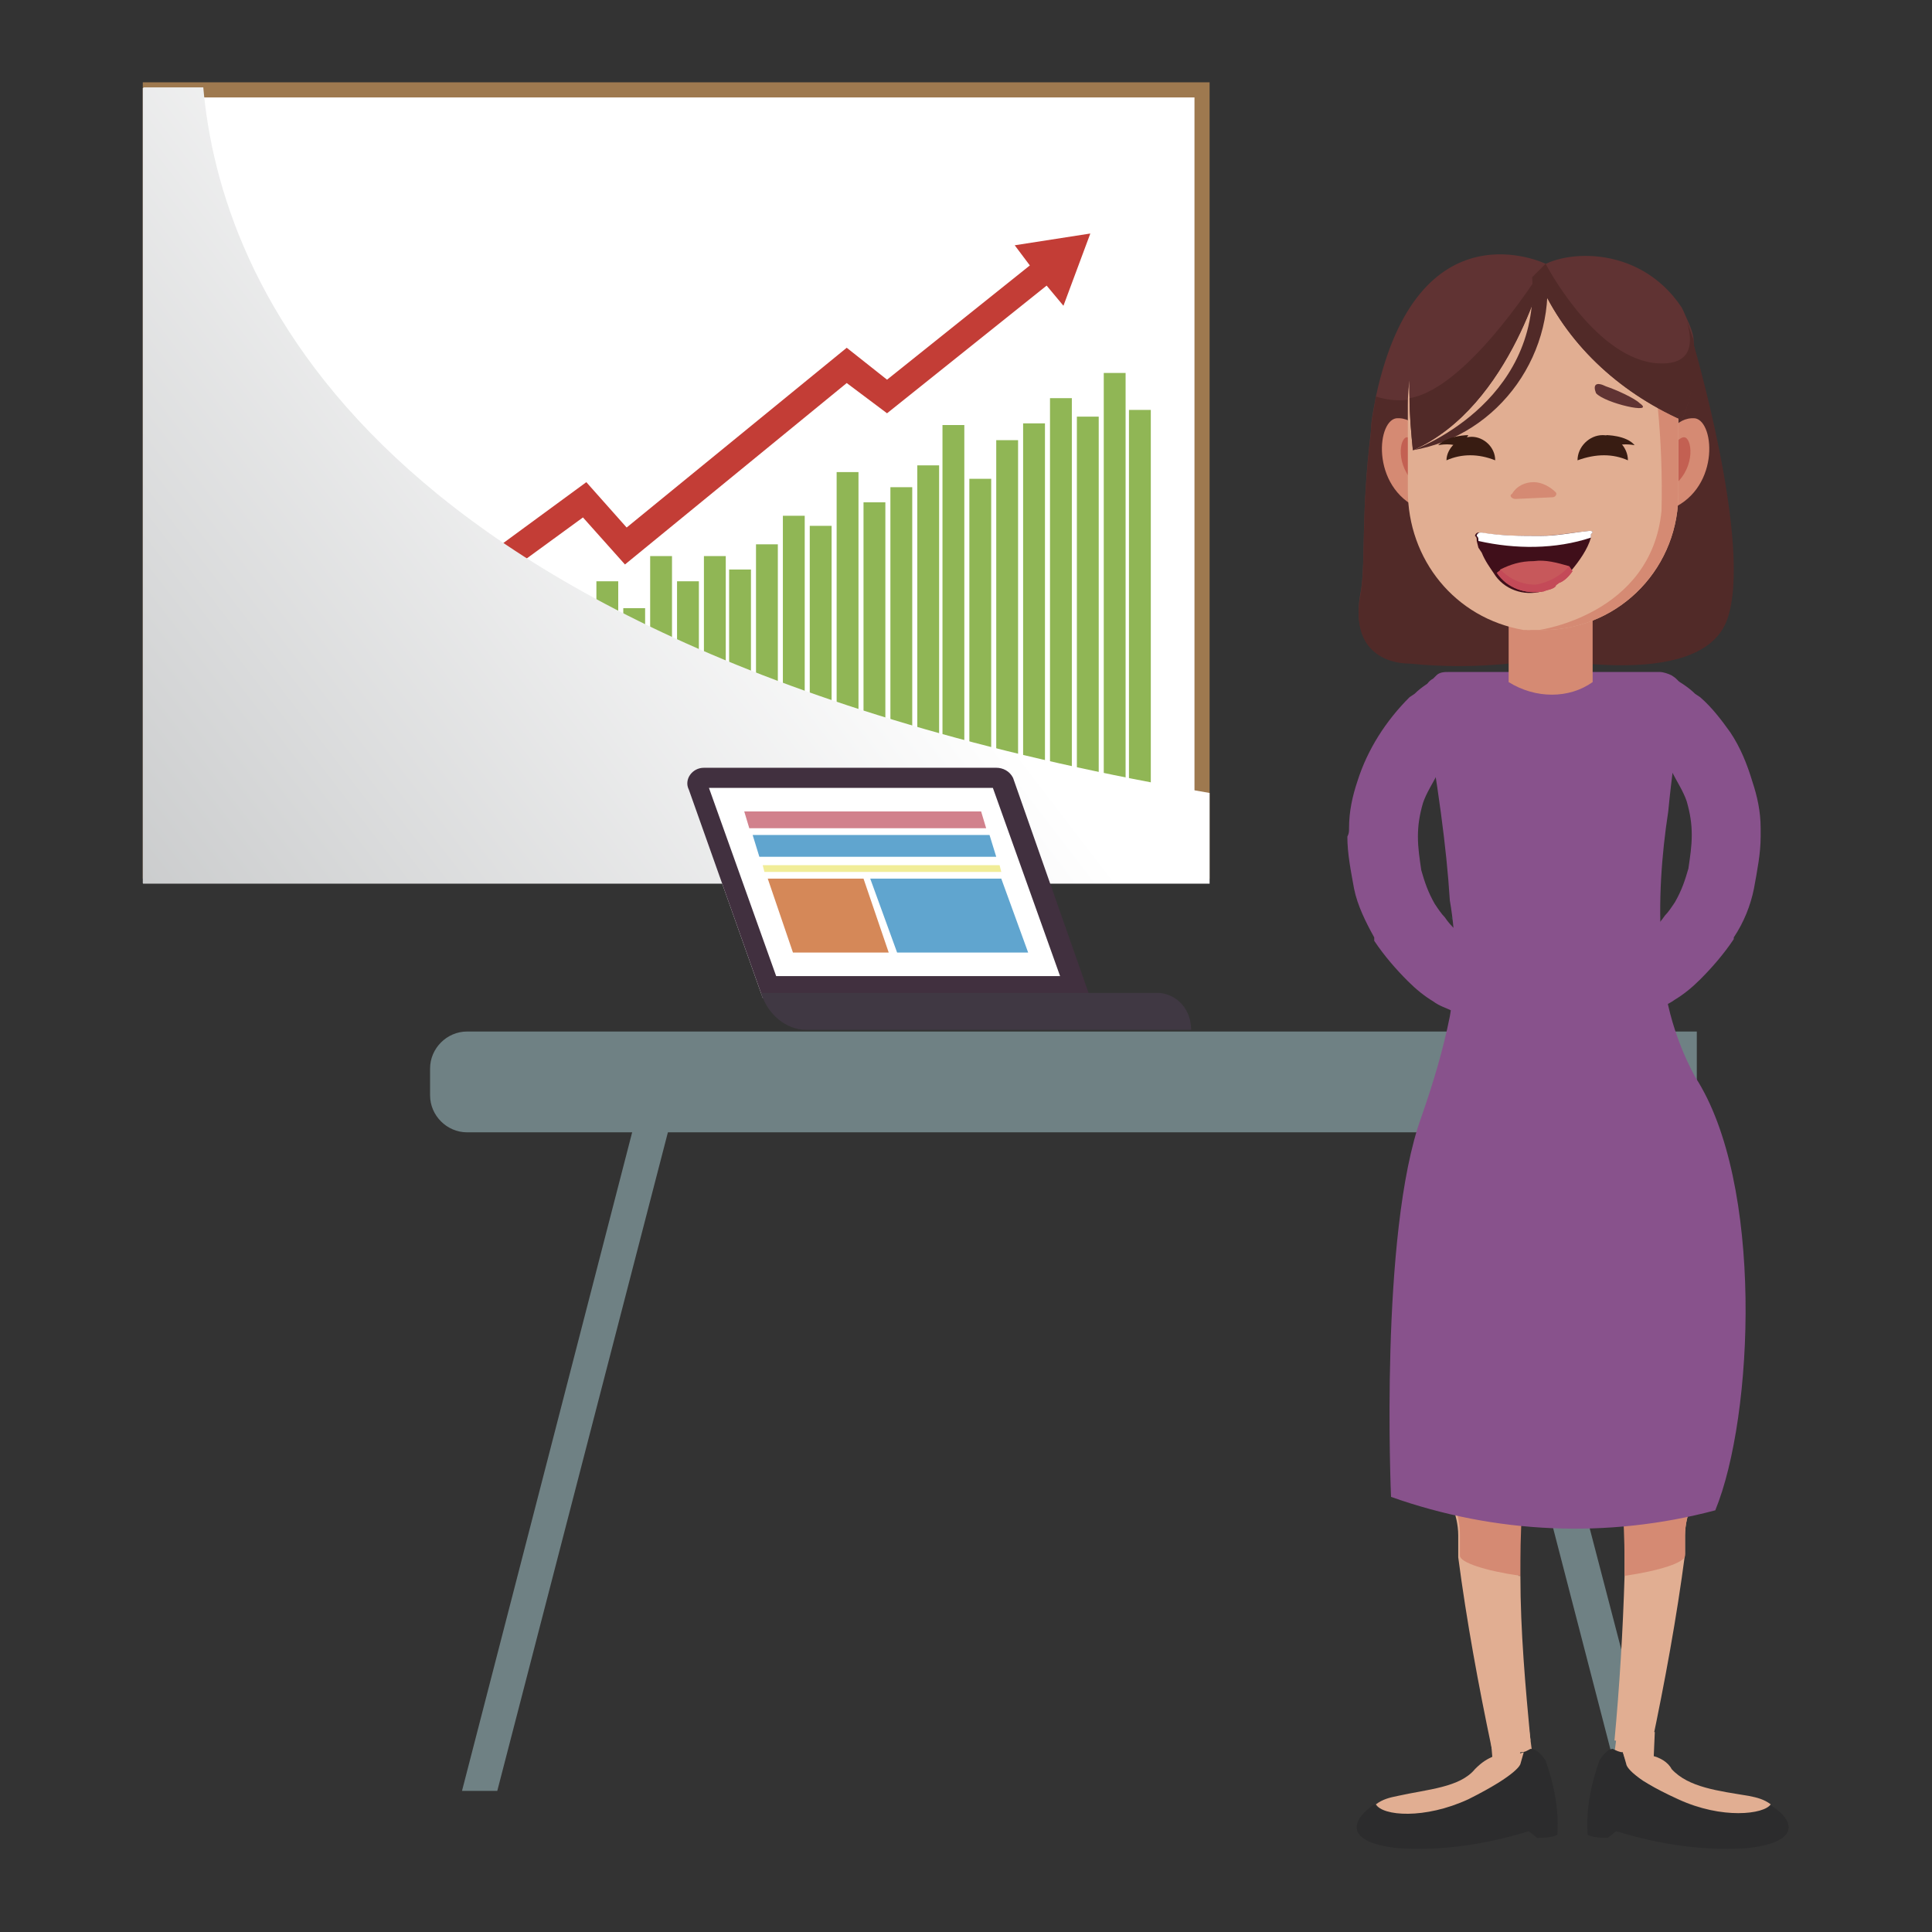 <?xml version="1.0" encoding="utf-8"?>
<!-- Generator: Adobe Illustrator 23.0.3, SVG Export Plug-In . SVG Version: 6.00 Build 0)  -->
<svg version="1.1" id="Capa_1" xmlns="http://www.w3.org/2000/svg" xmlns:xlink="http://www.w3.org/1999/xlink" x="0px" y="0px"
	 viewBox="0 0 115 115" style="enable-background:new 0 0 115 115;" xml:space="preserve">
<rect x="0" y="0" width="115" height="115" fill="#333333" stroke="none"/>
<style type="text/css">
	.st0{fill:#6F8184;}
	.st1{fill:#255C4E;}
	.st2{fill:#E1AE92;}
	.st3{fill:#88528C;}
	.st4{fill:#D58A73;}
	.st5{fill:#2C2C2D;}
	.st6{fill:#603333;}
	.st7{fill:#512A28;}
	.st8{fill:#C36052;}
	.st9{fill:#400F1A;}
	.st10{fill:#C7585B;}
	.st11{fill:#C44A58;}
	.st12{fill:#FFFFFF;}
	.st13{fill:#381C12;}
	.st14{fill:#9E794F;}
	.st15{fill:#90B655;}
	.st16{fill:#C33D36;}
	.st17{clip-path:url(#SVGID_1_);}
	.st18{clip-path:url(#SVGID_2_);fill:url(#SVGID_3_);}
	.st19{fill:#D1818C;}
	.st20{fill:#60A5CF;}
	.st21{fill:#F1ED98;}
	.st22{fill:#D58858;}
	.st23{fill:#41303F;}
	.st24{fill:#403843;}
</style>
<g>
	<polygon class="st0" points="98.7,106.6 87.8,64.8 85.8,65.3 96.5,106.6 	"/>
	<polygon class="st0" points="29.6,106.6 40.3,65.3 38.3,64.8 27.5,106.6 	"/>
	<path class="st0" d="M98.8,67.4h-71c-1.2,0-2.2-1-2.2-2.2v-1.6c0-1.2,1-2.2,2.2-2.2H101v3.9C101,66.5,100,67.4,98.8,67.4"/>
	<path class="st1" d="M97.4,55.9c0.3-0.2,0.6-0.4,0.8-0.7c0.2-0.2,0.5-0.4,0.7-0.7C98.5,55,98,55.5,97.4,55.9"/>
	<polygon class="st2" points="94.5,62.1 94.5,62.1 94.6,62.1 	"/>
	<path class="st3" d="M104.8,49.3c0-1-0.2-1.9-0.5-2.8c-0.3-1-0.7-2-1.3-2.9c-0.5-0.7-1.1-1.5-1.8-2.1l-0.3-0.2
		c-0.4-0.4-0.9-0.7-1.4-1c-0.2,0.7-0.3,1.4-0.5,2.2c-0.1,0.7-0.2,1.4-0.2,2.1V45c0.2,0.2,0.5,0.6,0.7,0.9c0.3,0.6,0.7,1.2,0.9,1.8
		c0.2,0.7,0.3,1.3,0.3,2c0,0.7-0.1,1.3-0.2,2c-0.2,0.7-0.4,1.3-0.8,2c-0.2,0.3-0.4,0.6-0.6,0.8c-0.4,0.6-0.9,1-1.6,1.4
		c-1.2,0.7-2.6,1.2-4.1,1.1c-0.1,1,0,1.9,0.2,2.8c0.2,0.4,0.4,0.8,0.7,1.1c1.4,0,2.9-0.2,4.2-0.8c0.4-0.2,0.8-0.3,1.2-0.6
		c0.5-0.3,1-0.7,1.5-1.2c0.7-0.7,1.4-1.5,2-2.4v-0.1c0.6-0.9,1-1.9,1.2-2.9c0.2-1.1,0.4-2.1,0.4-3.1V49.3z"/>
	<path class="st1" d="M87.8,55.9c-0.3-0.2-0.6-0.4-0.8-0.7c-0.2-0.2-0.5-0.4-0.7-0.7C86.6,55,87.1,55.5,87.8,55.9"/>
	<path class="st2" d="M90.6,62.1"/>
	<path class="st3" d="M80.3,49.3c0-1,0.2-1.9,0.5-2.8c0.6-1.9,1.7-3.6,3.1-5l0.3-0.2c0.4-0.4,0.9-0.7,1.4-1c0.2,0.7,0.3,1.4,0.5,2.1
		c0.1,0.7,0.2,1.4,0.2,2.1v0.6c-0.2,0.2-0.5,0.6-0.7,0.9c-0.3,0.6-0.7,1.2-0.9,1.8c-0.2,0.7-0.3,1.3-0.3,2c0,0.7,0.1,1.3,0.2,2
		c0.2,0.7,0.4,1.3,0.8,2c0.2,0.3,0.4,0.6,0.6,0.8c0.4,0.6,0.9,1,1.5,1.4c1.2,0.7,2.7,1.2,4.1,1.1c0.1,1,0,1.9-0.2,2.8
		c-0.2,0.4-0.4,0.8-0.7,1.1c-1.4,0-2.9-0.2-4.2-0.8c-0.4-0.2-0.8-0.3-1.2-0.6c-0.5-0.3-1-0.7-1.5-1.2c-0.7-0.7-1.4-1.5-2-2.4v-0.2
		c-0.5-0.9-1-1.9-1.2-2.9c-0.2-1.1-0.4-2.1-0.4-3.1C80.3,49.6,80.3,49.5,80.3,49.3"/>
	<path class="st2" d="M90.5,93.8c0,3.3,0.3,6.6,0.6,9.8l-2.3,0.5c-0.8-3.8-1.5-7.6-2-11.4v-0.6v-0.2v-0.2v-0.1v-0.2
		c0-0.7-0.2-1.3-0.2-1.3l-0.2-1.8c-0.6-5.4-0.6-10.8-0.2-16.3l5.9,0.9c-1,5-1.6,10.1-1.7,15.2v2V93.8z"/>
	<path class="st4" d="M90.5,93.8c-2.1-0.3-3.6-0.8-3.6-1.2v-0.6v-0.2v-0.2v-0.1v-0.2c0-0.7-0.2-1.3-0.2-1.3h3.9
		C90.5,91.3,90.5,92.6,90.5,93.8"/>
	<polygon class="st2" points="91,102.8 91.3,105.1 88.9,105.4 88.7,103.1 	"/>
	<path class="st5" d="M83.1,110c2.6,0.2,5.3-0.2,7.9-1l0.5,0.4c1,0,1.2-0.2,1.2-0.2c0.1-1.5-0.2-3-0.7-4.4c0,0-0.4-0.7-0.9-0.7
		c-0.2,0.1-0.3,0.2-0.6,0.2c-0.2,0.7-0.6,1.3-1.2,1.7c-0.7,0.4-1.3,0.7-2,1.1c-2.6,1.2-5.1,0.9-5.5,0.3
		C80.6,108.2,79.8,109.6,83.1,110"/>
	<path class="st2" d="M81.9,107.4c0.4,0.7,2.9,0.9,5.5-0.3c3-1.5,3.1-2.1,3.1-2.1l0.2-0.7c-0.6,0.2-1.2,0.3-1.7,0.2
		c-0.5,0.2-0.8,0.4-1.2,0.8c-0.9,1.1-2.8,1.2-4.6,1.6C82.7,107,82.3,107.1,81.9,107.4"/>
	<path class="st2" d="M96.7,93.8c-0.1,3.3-0.3,6.6-0.6,9.8l2.2,0.3c0.8-3.8,1.5-7.6,2-11.4V92v-0.2v-0.2v-0.2c0-0.7,0.2-1.3,0.2-1.3
		c0-0.6,0.2-1.2,0.2-1.8c0.5-5.4,0.6-10.8,0.2-16.3L95,72.8c1.1,5,1.7,10.2,1.8,15.3v2C96.7,91.3,96.7,92.6,96.7,93.8"/>
	<path class="st4" d="M96.7,93.8c2.1-0.3,3.6-0.8,3.6-1.2v-0.6v-0.2v-0.2v-0.2c0-0.7,0.2-1.3,0.2-1.3h-3.9
		C96.7,91.3,96.7,92.6,96.7,93.8"/>
	<polygon class="st2" points="96.3,102.8 96,105.1 98.4,105.4 98.5,103.1 	"/>
	<path class="st5" d="M104.1,110c-2.6,0.2-5.3-0.2-7.9-1l-0.5,0.4c-1,0-1.2-0.2-1.2-0.2c-0.1-1.5,0.2-3,0.7-4.4c0,0,0.4-0.7,0.8-0.7
		c0.2,0.1,0.4,0.2,0.6,0.2c0.2,0.7,0.6,1.3,1.2,1.7c0.7,0.4,1.3,0.7,2,1.1c2.6,1.2,5.1,0.9,5.5,0.3
		C106.7,108.2,107.4,109.6,104.1,110"/>
	<path class="st2" d="M104.1,106.9c-1.8-0.3-3.6-0.5-4.6-1.6c-0.2-0.4-0.7-0.7-1.2-0.8c-0.6,0.1-1.2,0-1.7-0.2l0.2,0.7
		c0,0,0,0.7,3.1,2.1c2.6,1.2,5.1,0.9,5.5,0.3C105,107.1,104.6,107,104.1,106.9"/>
	<path class="st3" d="M102.1,89.9c-6.4,1.7-13.1,1.4-19.3-0.8c0,0-0.7-15.7,1.8-22.6c0.7-2,1.3-4,1.7-6c0.4-2.3,0.4-4.6,0-6.9
		c-0.2-3.2-0.7-6.8-1.6-12c0-0.5,0.2-1,0.6-1.2l0.2-0.2C85.7,40,86,40,86.2,40h12.6c0.2,0,0.5,0.1,0.7,0.2c0.5,0.3,0.8,0.8,0.7,1.4
		c-0.4,2.5-0.7,4.6-0.9,6.7c-0.4,2.6-0.6,5.4-0.4,8.1c0,2.6,0.7,5.3,2,7.7C105,70.4,104.4,84.3,102.1,89.9"/>
	<path class="st6" d="M92,15.7l-1.7,18.6l-0.5,5.1c-2,0.2-3.9,0.2-5.9,0c-1.3,0-3.6-0.7-2.9-4.2c0.3-1.8,0-4.6,0.6-9.5
		c0-0.7,0.2-1.5,0.3-2.1C84.4,12,92,15.7,92,15.7"/>
	<path class="st7" d="M90.3,34.4l-0.5,5.1c-2,0.2-3.9,0.2-5.9,0c-1.3,0-3.6-0.7-2.9-4.2c0.3-1.8,0-4.6,0.6-9.5
		c0-0.7,0.2-1.5,0.3-2.2c0.9,0.3,1.9,0.3,2.7,0C89,24.1,90.2,29.6,90.3,34.4"/>
	<path class="st7" d="M100.7,20.1c0,0,3.7,12.4,2.1,16.8c-1.6,4.4-11.7,2.1-11.7,2.1S97.9,25.5,100.7,20.1"/>
	<path class="st4" d="M99.2,26.1c0,0,0.5-1.3,1.7-1.2c1.2,0.2,1.5,4.4-1.7,5.5V26.1z"/>
	<path class="st8" d="M99.2,27.1c0,0,0.8-1.4,1.2-1c0.4,0.4,0.4,2.2-1.2,3.1V27.1z"/>
	<path class="st4" d="M84.8,26.1c0,0-0.5-1.3-1.7-1.2c-1.2,0.2-1.5,4.4,1.7,5.5V26.1z"/>
	<path class="st8" d="M84.8,27.1c0,0-0.8-1.4-1.2-1c-0.4,0.4-0.4,2.2,1.2,3.1V27.1z"/>
	<path class="st4" d="M89.8,40.6c1.6,1,3.6,1,5,0v-4.1h-5V40.6z"/>
	<path class="st2" d="M99.9,24.1v5.1c0.1,4.5-3.4,8.2-7.9,8.3h-0.4h-0.5h-0.4c-4.1-0.7-6.9-4.2-6.9-8.3v-5.1c0-1.5,0.3-2.9,1.1-4.2
		c0.3-0.6,0.7-1.2,1.2-1.7c1.5-1.6,3.6-2.4,5.7-2.4c2.2,0,4.2,0.9,5.6,2.5l0.2,0.2c0.6,0.7,1.2,1.6,1.5,2.4
		C99.8,22,99.9,23.1,99.9,24.1"/>
	<path class="st4" d="M99.9,24.1v5.1c0.1,4.5-3.4,8.2-7.9,8.3h-0.4c0,0,6.7-0.9,7.3-7.1c0.1-4.1-0.3-8.3-1.2-12.2l0.2,0.2
		c0.6,0.7,1.2,1.6,1.5,2.4C99.8,21.9,100,23.1,99.9,24.1"/>
	<path class="st2" d="M90.9,37.5h0.2C90.9,37.4,90.8,37.4,90.9,37.5"/>
	<path class="st6" d="M95,23.4c-0.2-0.5,0-0.7,0.6-0.4c0.6,0.2,1.7,0.7,2,1C98.6,24.7,95.5,24,95,23.4"/>
	<path class="st6" d="M88.5,23.1c0.2-0.5,0-0.7-0.6-0.5c-0.6,0.2-1.7,0.7-2.1,0.9C84.9,24.2,88,23.5,88.5,23.1"/>
	<path class="st4" d="M92.4,29.6c0.2,0,0.3-0.2,0.2-0.3c-0.3-0.3-0.8-0.6-1.3-0.6c-0.5,0-1,0.2-1.3,0.7c-0.2,0.1,0,0.3,0.2,0.3
		L92.4,29.6L92.4,29.6z"/>
	<path class="st9" d="M94.7,31.8V32c-0.2,0.7-0.7,1.4-1.2,2c-0.2,0.3-0.5,0.6-0.8,0.7c-0.1,0.1-0.2,0.1-0.2,0.2
		c-0.2,0.2-0.5,0.2-0.7,0.3c-1.1,0.3-2.3-0.1-2.9-1.1c-0.2-0.3-0.5-0.7-0.7-1.2L88,32.6l-0.1-0.4c0-0.2,0-0.2-0.1-0.3
		c0-0.1,0.1-0.2,0.2-0.2h0.1c1.2,0.2,2.3,0.2,3.5,0.2c1,0,2-0.2,3-0.3c0.1,0,0.2,0,0.2,0.1C94.8,31.7,94.8,31.7,94.7,31.8"/>
	<path class="st10" d="M93.6,34c-0.2,0.3-0.5,0.6-0.8,0.7c-0.1,0.1-0.2,0.1-0.2,0.2c-0.2,0.2-0.5,0.2-0.7,0.3
		c-1.1,0.2-2.2-0.2-2.8-1.1c0.1-0.1,0.2-0.1,0.2-0.2c0.6-0.3,1.2-0.5,2-0.5c0.7-0.1,1.4,0.1,2.1,0.3L93.6,34z"/>
	<path class="st11" d="M93.6,34c-0.2,0.3-0.5,0.6-0.8,0.7c-0.1,0.1-0.2,0.1-0.2,0.2c-0.2,0.2-0.5,0.2-0.7,0.3
		c-1.1,0.2-2.2-0.2-2.8-1.1c0.1-0.1,0.2-0.1,0.2-0.2c0.6,0.6,1.3,0.9,2.1,0.9c0.7-0.1,1.5-0.5,2-1.1L93.6,34z"/>
	<path class="st12" d="M94.7,31.8V32c-2.1,0.7-4.5,0.7-6.7,0.2c0-0.2,0-0.2-0.1-0.3c0-0.1,0.1-0.2,0.2-0.2h0.1
		c1.2,0.2,2.3,0.2,3.5,0.2c1,0,1.9-0.2,2.9-0.3c0.1,0,0.2,0,0.2,0.1C94.8,31.7,94.8,31.7,94.7,31.8"/>
	<path class="st6" d="M100.1,25c-3.8-1.7-6.9-4.6-8.5-8.3c-0.2-0.4-0.2-0.6-0.2-0.6c1.3-1.2,6.1-1.7,8.7,2.2l0.1,0.2
		c0.2,0.5,0.5,1,0.6,1.6C100.9,21.8,100.8,23.5,100.1,25"/>
	<path class="st6" d="M92,15.7c0,0-2,8.5-7.9,11.1c-0.1-1-0.2-2.1-0.2-3.1c-0.1-1.7,0.2-3.2,1-4.7C86.4,16.7,86.4,15.5,92,15.7"/>
	<path class="st7" d="M92,15.7c0.8,5.2-2.7,10.2-7.9,11.1c0,0,7.6-2.7,7.1-10.3L92,15.7z"/>
	<path class="st13" d="M96.9,27.4c0-0.8-0.7-1.5-1.5-1.5c-0.8,0-1.5,0.7-1.5,1.5C95,27,96,27,96.9,27.4"/>
	<path class="st13" d="M95.6,25.9c0,0,1.2,0,1.7,0.6c0,0-1-0.2-1.3,0.2L95.6,25.9z"/>
	<path class="st13" d="M86.1,27.4c0-0.7,0.7-1.4,1.5-1.4c0.7,0,1.4,0.6,1.4,1.4C88,27,87,27,86.1,27.4"/>
	<path class="st13" d="M87.4,25.9c0,0-1.2,0-1.8,0.6c0,0,1-0.2,1.3,0.2L87.4,25.9z"/>
	<path class="st6" d="M99.9,18.3c0,0,0.2,0.3,0.3,0.7L99.9,18.3z"/>
	<path class="st7" d="M100.1,25c-3.8-1.7-6.9-4.6-8.5-8.3l0.4-1c0,0,2.8,5.4,6.4,5.9c2.6,0.3,2.3-1.5,2-2.5l0.4,1.1
		C101,21.8,100.8,23.5,100.1,25"/>
	<path class="st7" d="M92,15.7c0,0-2,8.5-7.9,11.1c-0.1-1-0.2-2.1-0.2-3.1C87.5,23.1,92,15.7,92,15.7"/>
	<rect x="9" y="5.4" class="st12" width="62.6" height="46.5"/>
	<path class="st14" d="M72,52.3H8.5V4.9H72V52.3z M9.4,51.4h61.7V5.8H9.4V51.4z"/>
	<rect x="13.3" y="45.8" class="st15" width="1.3" height="1.9"/>
	<rect x="14.9" y="42.1" class="st15" width="1.3" height="5.5"/>
	<rect x="16.5" y="41.3" class="st15" width="1.3" height="6.4"/>
	<rect x="18.1" y="43.4" class="st15" width="1.3" height="4.2"/>
	<rect x="19.6" y="41.6" class="st15" width="1.3" height="6"/>
	<rect x="21.2" y="40.1" class="st15" width="1.3" height="7.5"/>
	<rect x="22.8" y="41.9" class="st15" width="1.3" height="5.7"/>
	<rect x="24.4" y="38.5" class="st15" width="1.3" height="9.1"/>
	<rect x="26" y="40.1" class="st15" width="1.3" height="7.5"/>
	<rect x="27.6" y="41.6" class="st15" width="1.3" height="6"/>
	<rect x="29.2" y="40" class="st15" width="1.3" height="7.6"/>
	<rect x="30.8" y="38.5" class="st15" width="1.3" height="9.1"/>
	<rect x="32.3" y="39.5" class="st15" width="1.3" height="8.2"/>
	<rect x="33.9" y="37.8" class="st15" width="1.3" height="9.8"/>
	<rect x="35.5" y="34.6" class="st15" width="1.3" height="13.1"/>
	<rect x="37.1" y="36.2" class="st15" width="1.3" height="11.5"/>
	<rect x="38.7" y="33.1" class="st15" width="1.3" height="14.5"/>
	<rect x="40.3" y="34.6" class="st15" width="1.3" height="13.1"/>
	<rect x="41.9" y="33.1" class="st15" width="1.3" height="14.5"/>
	<rect x="43.4" y="33.9" class="st15" width="1.3" height="13.7"/>
	<rect x="45" y="32.4" class="st15" width="1.3" height="15.2"/>
	<rect x="46.6" y="30.7" class="st15" width="1.3" height="16.9"/>
	<rect x="48.2" y="31.3" class="st15" width="1.3" height="16.3"/>
	<rect x="49.8" y="28.1" class="st15" width="1.3" height="19.6"/>
	<rect x="51.4" y="29.9" class="st15" width="1.3" height="17.7"/>
	<rect x="53" y="29" class="st15" width="1.3" height="18.7"/>
	<rect x="54.6" y="27.7" class="st15" width="1.3" height="20"/>
	<rect x="56.1" y="25.3" class="st15" width="1.3" height="22.3"/>
	<rect x="57.7" y="28.5" class="st15" width="1.3" height="19.1"/>
	<rect x="59.3" y="26.2" class="st15" width="1.3" height="21.4"/>
	<rect x="60.9" y="25.2" class="st15" width="1.3" height="22.5"/>
	<rect x="62.5" y="23.7" class="st15" width="1.3" height="23.9"/>
	<rect x="64.1" y="24.8" class="st15" width="1.3" height="22.9"/>
	<rect x="65.7" y="22.2" class="st15" width="1.3" height="25.4"/>
	<rect x="67.2" y="24.4" class="st15" width="1.3" height="23.2"/>
	<polygon class="st16" points="64.9,13.9 63.3,18.2 62.3,17 52.8,24.6 50.4,22.8 37.2,33.6 34.7,30.8 21.4,40.5 17.5,37.7 
		12.4,41.4 12.4,39.4 17.5,35.8 21.4,38.6 34.9,28.7 37.3,31.4 50.4,20.7 52.8,22.6 61.3,15.8 60.4,14.6 	"/>
	<g>
		<g>
			<defs>
				<rect id="SVGID_6_" x="8.5" y="5.2" width="63.5" height="47.4"/>
			</defs>
			<clipPath id="SVGID_1_">
				<use xlink:href="#SVGID_6_"  style="overflow:visible;"/>
			</clipPath>
			<g class="st17">
				<defs>
					<path id="SVGID_8_" d="M8.5,52.6H72v-5.4c-50.3-8.6-58.9-30.6-59.9-42H8.5V52.6z"/>
				</defs>
				<clipPath id="SVGID_2_">
					<use xlink:href="#SVGID_8_"  style="overflow:visible;"/>
				</clipPath>
				
					<linearGradient id="SVGID_3_" gradientUnits="userSpaceOnUse" x1="3623.343" y1="715.814" x2="3624.581" y2="715.814" gradientTransform="matrix(-62.856 49.387 49.387 62.856 192442.078 -223913.016)">
					<stop  offset="0" style="stop-color:#FFFFFF"/>
					<stop  offset="1" style="stop-color:#919496"/>
				</linearGradient>
				<polygon class="st18" points="95.1,34.5 32.8,83.5 -14.5,23.3 47.8,-25.6 				"/>
			</g>
		</g>
	</g>
	<path class="st12" d="M64.8,59.4H45.4L41,47c-0.2-0.7,0.3-1.3,0.9-1.3h17.3c0.4,0,0.8,0.3,0.9,0.7L64.8,59.4z"/>
	<polygon class="st19" points="58.7,49.3 58.4,48.3 44.3,48.3 44.6,49.3 	"/>
	<polygon class="st20" points="59.3,51 58.9,49.7 44.8,49.7 45.2,51 	"/>
	<polygon class="st21" points="59.6,51.9 59.5,51.5 45.4,51.5 45.5,51.9 	"/>
	<polygon class="st22" points="45.7,52.3 47.2,56.7 52.9,56.7 51.4,52.3 	"/>
	<polygon class="st20" points="51.8,52.3 53.4,56.7 61.2,56.7 59.6,52.3 	"/>
	<path class="st23" d="M59.1,46.9l4,11.2H46.2l-4-11.2H59.1 M59.3,45.7H41.9c-0.7,0-1.2,0.7-0.9,1.3l4.4,12.4h19.5l-4.6-13.1
		C60.1,45.9,59.7,45.7,59.3,45.7"/>
	<path class="st24" d="M70.9,61.3H48c-1.2,0-2.3-0.9-2.7-2.2H69C70.1,59.2,70.9,60.1,70.9,61.3"/>
</g>
</svg>
